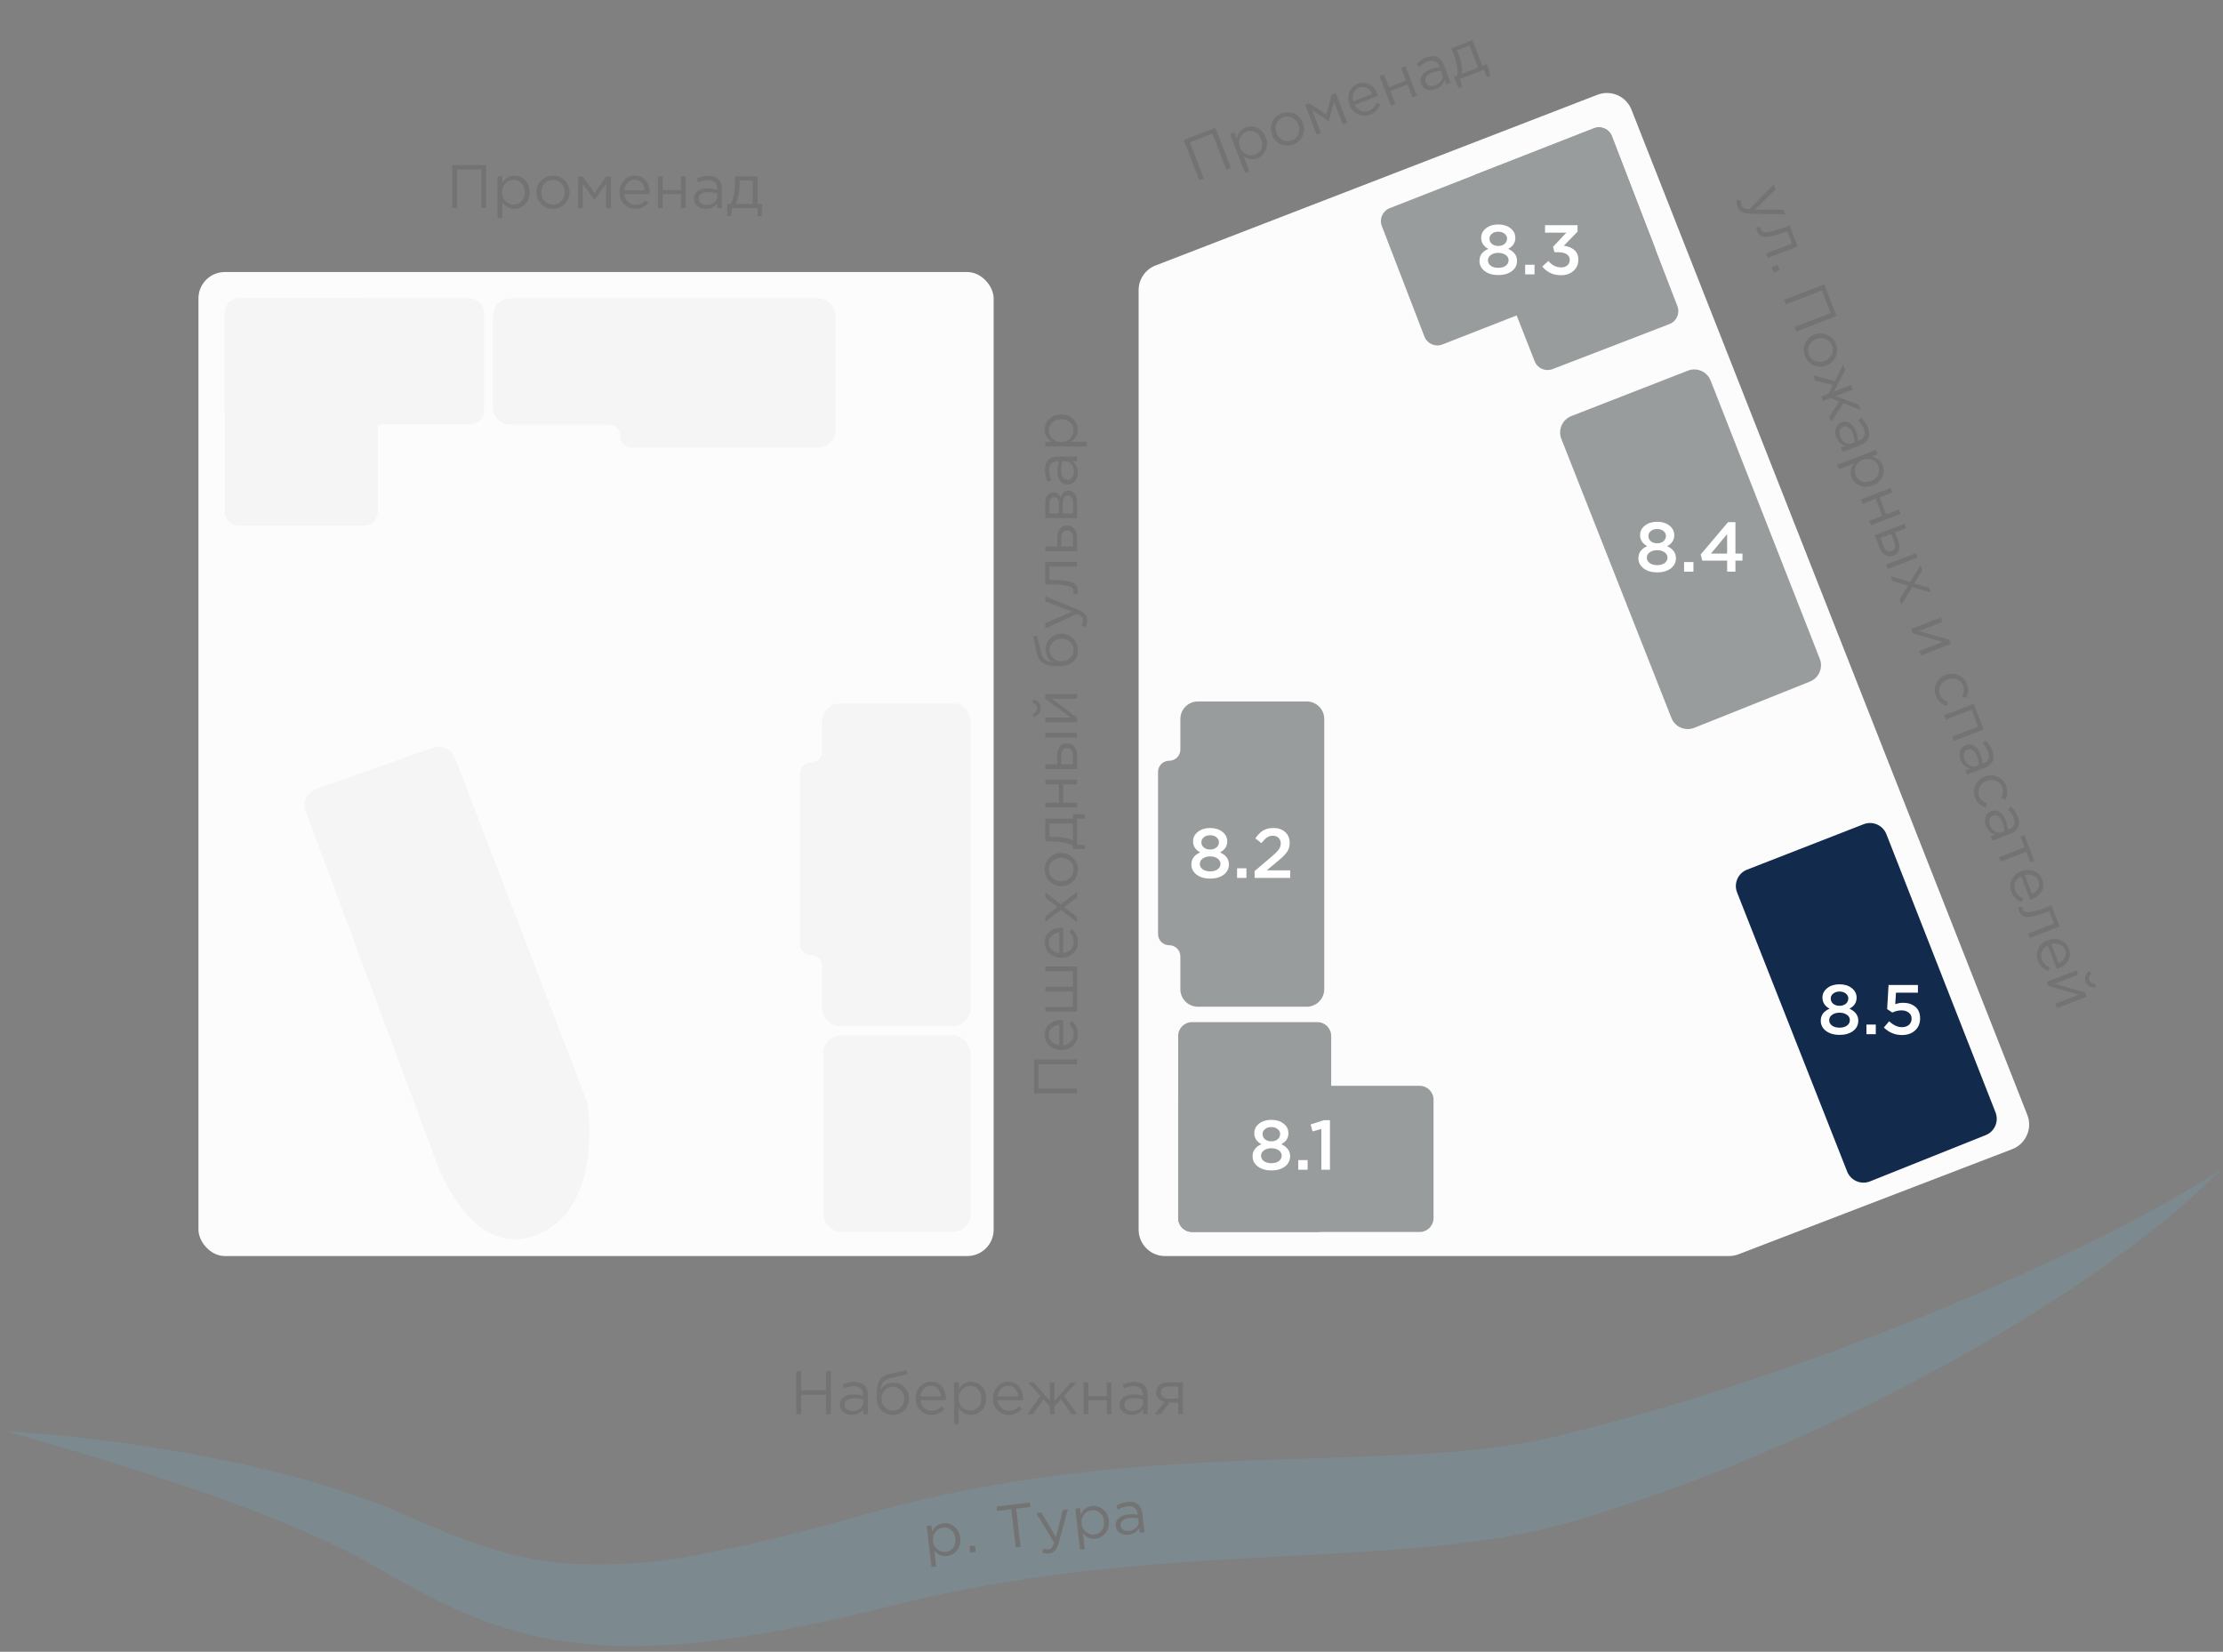 <svg width="253" height="188" viewBox="0 0 253 188" fill="none" xmlns="http://www.w3.org/2000/svg">
<rect x="0" y="0" width="253" height="188" fill="#808080" stroke="none"/>
<g clip-path="url(#clip0_9269_1012)">
<path opacity="0.13" fill-rule="evenodd" clip-rule="evenodd" d="M0.587 162.892C11.252 165.893 21.835 169.094 31.897 173.153C34.4 174.186 36.874 175.253 39.24 176.446C40.433 177.03 41.582 177.667 42.708 178.304C43.877 178.976 45.128 179.71 46.372 180.387C47.61 181.082 48.9 181.74 50.206 182.384C51.512 183.028 52.871 183.606 54.261 184.154C57.08 185.27 60.006 186.098 62.992 186.627C65.974 187.129 68.994 187.376 72.018 187.367C74.956 187.339 77.89 187.147 80.807 186.794C83.688 186.463 86.526 186.009 89.317 185.471C92.108 184.934 94.879 184.346 97.624 183.709C98.999 183.404 100.352 183.044 101.719 182.709C103.014 182.403 104.29 182.065 105.594 181.791C108.178 181.198 110.795 180.723 113.42 180.263C118.668 179.341 123.986 178.718 129.355 178.244C140.094 177.242 151.021 177.101 162.335 176.078C165.162 175.808 168.023 175.469 170.905 174.993C172.349 174.755 173.794 174.473 175.242 174.139C175.972 173.961 176.691 173.807 177.42 173.599C178.149 173.405 178.877 173.208 179.542 173C184.985 171.413 190.306 169.517 195.542 167.469C205.971 163.346 216.085 158.463 225.8 152.859C230.633 150.042 235.372 147.067 239.917 143.816C244.499 140.627 248.803 137.055 252.782 133.138C248.114 136.076 243.289 138.757 238.328 141.167C233.407 143.595 228.409 145.854 223.368 147.979C213.277 152.225 203.014 156.003 192.641 159.202C187.461 160.815 182.237 162.246 177.016 163.495C176.345 163.663 175.732 163.79 175.119 163.919C174.512 164.057 173.875 164.156 173.255 164.27C171.998 164.484 170.719 164.659 169.43 164.829C166.855 165.148 164.212 165.357 161.535 165.505C156.185 165.78 150.704 165.949 145.163 166.113C139.617 166.296 134.009 166.584 128.381 167.054C122.748 167.545 117.095 168.289 111.474 169.309C108.663 169.838 105.866 170.438 103.085 171.139C101.69 171.468 100.303 171.869 98.921 172.234L95 173.316C89.783 174.774 84.556 176.012 79.389 176.966C74.394 177.955 69.29 178.277 64.21 177.924C62.972 177.811 61.753 177.628 60.53 177.411C59.309 177.181 58.09 176.884 56.865 176.546C54.365 175.802 51.907 174.923 49.501 173.913C48.257 173.396 47.056 172.868 45.765 172.296C44.427 171.696 43.081 171.155 41.727 170.672C39.032 169.684 36.322 168.83 33.598 168.11C28.183 166.68 22.694 165.543 17.157 164.703C11.655 163.848 6.127 163.22 0.587 162.892Z" fill="#68C9FB"/>
<path d="M106.016 178.352L105.47 173.677L106.002 173.614L106.086 174.333C106.383 173.761 106.808 173.443 107.36 173.379C107.816 173.325 108.234 173.449 108.614 173.75C108.994 174.046 109.217 174.478 109.284 175.044C109.349 175.601 109.231 176.07 108.93 176.45C108.629 176.831 108.251 177.048 107.795 177.101C107.233 177.166 106.748 176.966 106.339 176.501L106.548 178.289L106.016 178.352ZM107.643 176.636C108.002 176.594 108.286 176.434 108.497 176.158C108.707 175.877 108.787 175.524 108.737 175.101C108.689 174.691 108.529 174.374 108.255 174.149C107.981 173.92 107.669 173.826 107.319 173.866C106.974 173.907 106.688 174.073 106.46 174.366C106.233 174.658 106.143 175.005 106.19 175.405C106.237 175.806 106.404 176.122 106.693 176.355C106.981 176.582 107.297 176.676 107.643 176.636Z" fill="#737373"/>
<path d="M110.411 176.718L110.326 175.993L110.961 175.919L111.046 176.644L110.411 176.718Z" fill="#737373"/>
<path d="M115.603 176.112L115.096 171.775L113.474 171.964L113.415 171.467L117.213 171.024L117.272 171.521L115.649 171.71L116.155 176.047L115.603 176.112Z" fill="#737373"/>
<path d="M119.397 176.809C119.14 176.839 118.879 176.809 118.617 176.718L118.747 176.276C118.928 176.344 119.119 176.366 119.322 176.342C119.483 176.323 119.613 176.257 119.712 176.142C119.811 176.033 119.899 175.848 119.976 175.587L117.937 172.22L118.524 172.151L120.17 174.976L120.969 171.866L121.535 171.8L120.467 175.662C120.358 176.044 120.22 176.321 120.054 176.494C119.888 176.673 119.669 176.777 119.397 176.809Z" fill="#737373"/>
<path d="M122.923 176.376L122.376 171.701L122.908 171.639L122.992 172.357C123.289 171.786 123.714 171.468 124.266 171.403C124.722 171.35 125.14 171.474 125.521 171.775C125.901 172.071 126.124 172.502 126.19 173.069C126.255 173.626 126.137 174.094 125.836 174.475C125.535 174.855 125.157 175.072 124.701 175.125C124.14 175.191 123.654 174.991 123.245 174.526L123.454 176.314L122.923 176.376ZM124.549 174.66C124.908 174.618 125.193 174.459 125.403 174.183C125.613 173.901 125.693 173.549 125.644 173.125C125.596 172.716 125.435 172.399 125.161 172.174C124.887 171.945 124.575 171.85 124.225 171.891C123.88 171.932 123.594 172.098 123.367 172.391C123.14 172.683 123.049 173.03 123.096 173.43C123.143 173.831 123.311 174.147 123.599 174.379C123.887 174.607 124.204 174.701 124.549 174.66Z" fill="#737373"/>
<path d="M128.451 174.687C128.088 174.73 127.763 174.667 127.478 174.5C127.192 174.333 127.029 174.072 126.987 173.717C126.944 173.345 127.048 173.041 127.301 172.806C127.553 172.571 127.912 172.426 128.377 172.372C128.745 172.329 129.115 172.337 129.486 172.397L129.473 172.286C129.436 171.973 129.316 171.744 129.113 171.6C128.909 171.456 128.639 171.403 128.303 171.443C127.953 171.484 127.602 171.611 127.249 171.825L127.039 171.408C127.458 171.154 127.879 171.002 128.302 170.953C128.809 170.894 129.208 170.98 129.501 171.212C129.779 171.431 129.944 171.767 129.997 172.218L130.252 174.4L129.727 174.461L129.665 173.93C129.395 174.372 128.99 174.624 128.451 174.687ZM128.505 174.247C128.836 174.208 129.107 174.086 129.316 173.879C129.525 173.673 129.613 173.429 129.581 173.148L129.542 172.817C129.18 172.757 128.827 172.747 128.481 172.787C128.155 172.825 127.907 172.922 127.738 173.077C127.569 173.227 127.498 173.415 127.524 173.641C127.549 173.857 127.655 174.02 127.84 174.129C128.03 174.237 128.252 174.277 128.505 174.247Z" fill="#737373"/>
<path d="M131.43 160.962L132.536 159.562C132.251 159.496 132.018 159.368 131.836 159.177C131.658 158.985 131.57 158.75 131.57 158.47C131.57 158.134 131.691 157.863 131.934 157.658C132.176 157.448 132.51 157.343 132.935 157.343H134.636V160.962H134.097V159.646H133.096C133.054 159.702 132.909 159.893 132.662 160.22C132.414 160.546 132.225 160.794 132.095 160.962H131.43ZM132.977 159.191H134.097V157.819H132.963C132.697 157.819 132.487 157.879 132.333 158.001C132.183 158.117 132.109 158.281 132.109 158.491C132.109 158.705 132.188 158.876 132.347 159.002C132.51 159.128 132.72 159.191 132.977 159.191Z" fill="#737373"/>
<path d="M128.776 161.039C128.407 161.039 128.09 160.938 127.824 160.738C127.558 160.537 127.425 160.257 127.425 159.898C127.425 159.52 127.565 159.228 127.845 159.023C128.125 158.817 128.501 158.715 128.972 158.715C129.345 158.715 129.714 158.766 130.078 158.869V158.757C130.078 158.439 129.985 158.197 129.798 158.029C129.611 157.861 129.348 157.777 129.007 157.777C128.652 157.777 128.286 157.863 127.908 158.036L127.747 157.595C128.195 157.389 128.634 157.287 129.063 157.287C129.576 157.287 129.966 157.42 130.232 157.686C130.484 157.938 130.61 158.292 130.61 158.75V160.962H130.078V160.423C129.756 160.833 129.322 161.039 128.776 161.039ZM128.881 160.605C129.217 160.605 129.502 160.514 129.735 160.332C129.968 160.15 130.085 159.916 130.085 159.632V159.296C129.73 159.193 129.378 159.142 129.028 159.142C128.697 159.142 128.438 159.209 128.251 159.345C128.064 159.475 127.971 159.655 127.971 159.884C127.971 160.103 128.057 160.278 128.23 160.409C128.407 160.539 128.624 160.605 128.881 160.605Z" fill="#737373"/>
<path d="M123.33 160.962V157.343H123.869V158.904H125.955V157.343H126.494V160.962H125.955V159.38H123.869V160.962H123.33Z" fill="#737373"/>
<path d="M116.914 160.962L118.398 158.89L116.991 157.343H117.642L119.483 159.443V157.343H120.022V159.443L121.863 157.343H122.514L121.107 158.89L122.591 160.962H121.961L120.757 159.275L120.022 160.08V160.962H119.483V160.08L118.748 159.275L117.544 160.962H116.914Z" fill="#737373"/>
<path d="M114.815 161.046C114.307 161.046 113.877 160.871 113.527 160.521C113.182 160.166 113.009 159.711 113.009 159.156C113.009 158.628 113.175 158.183 113.506 157.819C113.838 157.45 114.251 157.266 114.745 157.266C115.263 157.266 115.674 157.448 115.977 157.812C116.281 158.176 116.432 158.633 116.432 159.184C116.432 159.254 116.43 159.317 116.425 159.373H113.555C113.593 159.741 113.73 160.035 113.968 160.255C114.211 160.469 114.498 160.577 114.829 160.577C115.263 160.577 115.644 160.406 115.97 160.066L116.306 160.367C115.9 160.819 115.403 161.046 114.815 161.046ZM113.555 158.939H115.886C115.854 158.589 115.737 158.299 115.536 158.071C115.34 157.837 115.072 157.721 114.731 157.721C114.423 157.721 114.16 157.835 113.94 158.064C113.721 158.292 113.593 158.584 113.555 158.939Z" fill="#737373"/>
<path d="M108.585 162.082V157.343H109.124V158.071C109.488 157.534 109.95 157.266 110.51 157.266C110.972 157.266 111.375 157.438 111.721 157.784C112.066 158.124 112.239 158.582 112.239 159.156C112.239 159.72 112.066 160.175 111.721 160.521C111.375 160.866 110.972 161.039 110.51 161.039C109.94 161.039 109.478 160.782 109.124 160.269V162.082H108.585ZM110.412 160.556C110.776 160.556 111.079 160.43 111.322 160.178C111.564 159.921 111.686 159.578 111.686 159.149C111.686 158.733 111.562 158.397 111.315 158.141C111.067 157.879 110.766 157.749 110.412 157.749C110.062 157.749 109.756 157.882 109.495 158.148C109.233 158.414 109.103 158.75 109.103 159.156C109.103 159.562 109.233 159.898 109.495 160.164C109.756 160.425 110.062 160.556 110.412 160.556Z" fill="#737373"/>
<path d="M106.024 161.046C105.516 161.046 105.086 160.871 104.736 160.521C104.391 160.166 104.218 159.711 104.218 159.156C104.218 158.628 104.384 158.183 104.715 157.819C105.047 157.45 105.46 157.266 105.954 157.266C106.472 157.266 106.883 157.448 107.186 157.812C107.49 158.176 107.641 158.633 107.641 159.184C107.641 159.254 107.639 159.317 107.634 159.373H104.764C104.802 159.741 104.939 160.035 105.177 160.255C105.42 160.469 105.707 160.577 106.038 160.577C106.472 160.577 106.853 160.406 107.179 160.066L107.515 160.367C107.109 160.819 106.612 161.046 106.024 161.046ZM104.764 158.939H107.095C107.063 158.589 106.946 158.299 106.745 158.071C106.549 157.837 106.281 157.721 105.94 157.721C105.632 157.721 105.369 157.835 105.149 158.064C104.93 158.292 104.802 158.584 104.764 158.939Z" fill="#737373"/>
<path d="M101.611 161.046C101.056 161.046 100.61 160.864 100.274 160.5C99.943 160.131 99.777 159.634 99.777 159.009C99.777 158.78 99.782 158.586 99.791 158.428C99.8 158.264 99.819 158.085 99.847 157.889C99.875 157.693 99.919 157.525 99.98 157.385C100.041 157.245 100.118 157.107 100.211 156.972C100.309 156.836 100.435 156.722 100.589 156.629C100.743 156.535 100.923 156.465 101.128 156.419L103.144 155.943L103.249 156.398L101.289 156.881C100.925 156.974 100.664 157.123 100.505 157.329C100.351 157.529 100.26 157.809 100.232 158.169C100.54 157.646 101.039 157.385 101.73 157.385C102.206 157.385 102.614 157.562 102.955 157.917C103.296 158.267 103.466 158.689 103.466 159.184C103.466 159.697 103.289 160.136 102.934 160.5C102.579 160.864 102.138 161.046 101.611 161.046ZM101.625 160.563C101.994 160.563 102.299 160.432 102.542 160.171C102.785 159.905 102.906 159.58 102.906 159.198C102.906 158.82 102.78 158.498 102.528 158.232C102.281 157.966 101.975 157.833 101.611 157.833C101.242 157.833 100.937 157.966 100.694 158.232C100.451 158.493 100.33 158.815 100.33 159.198C100.33 159.576 100.454 159.898 100.701 160.164C100.953 160.43 101.261 160.563 101.625 160.563Z" fill="#737373"/>
<path d="M96.934 161.039C96.566 161.039 96.248 160.938 95.982 160.738C95.716 160.537 95.583 160.257 95.583 159.898C95.583 159.52 95.723 159.228 96.003 159.023C96.283 158.817 96.659 158.715 97.13 158.715C97.504 158.715 97.872 158.766 98.236 158.869V158.757C98.236 158.439 98.143 158.197 97.956 158.029C97.77 157.861 97.506 157.777 97.165 157.777C96.811 157.777 96.444 157.863 96.066 158.036L95.905 157.595C96.353 157.389 96.792 157.287 97.221 157.287C97.735 157.287 98.124 157.42 98.39 157.686C98.642 157.938 98.768 158.292 98.768 158.75V160.962H98.236V160.423C97.914 160.833 97.48 161.039 96.934 161.039ZM97.039 160.605C97.375 160.605 97.66 160.514 97.893 160.332C98.127 160.15 98.243 159.916 98.243 159.632V159.296C97.889 159.193 97.536 159.142 97.186 159.142C96.855 159.142 96.596 159.209 96.409 159.345C96.223 159.475 96.129 159.655 96.129 159.884C96.129 160.103 96.216 160.278 96.388 160.409C96.566 160.539 96.783 160.605 97.039 160.605Z" fill="#737373"/>
<path d="M90.629 160.962V156.062H91.182V158.239H94.01V156.062H94.563V160.962H94.01V158.757H91.182V160.962H90.629Z" fill="#737373"/>
<path d="M123.707 50.825H118.968V50.285H119.696C119.159 49.922 118.891 49.459 118.891 48.9C118.891 48.438 119.063 48.034 119.409 47.688C119.749 47.343 120.207 47.17 120.781 47.17C121.345 47.17 121.8 47.343 122.146 47.688C122.491 48.034 122.664 48.438 122.664 48.9C122.664 49.469 122.407 49.931 121.894 50.285H123.707V50.825ZM122.181 48.998C122.181 48.633 122.055 48.33 121.803 48.087C121.546 47.845 121.203 47.723 120.774 47.723C120.358 47.723 120.022 47.847 119.766 48.094C119.504 48.342 119.374 48.643 119.374 48.998C119.374 49.347 119.507 49.653 119.773 49.914C120.039 50.176 120.375 50.306 120.781 50.306C121.187 50.306 121.523 50.176 121.789 49.914C122.05 49.653 122.181 49.347 122.181 48.998Z" fill="#737373"/>
<path d="M122.664 53.8C122.664 54.169 122.563 54.486 122.363 54.752C122.162 55.018 121.882 55.151 121.523 55.151C121.145 55.151 120.853 55.011 120.648 54.731C120.442 54.451 120.34 54.075 120.34 53.604C120.34 53.231 120.391 52.862 120.494 52.498H120.382C120.064 52.498 119.822 52.592 119.654 52.778C119.486 52.965 119.402 53.228 119.402 53.569C119.402 53.924 119.488 54.29 119.661 54.668L119.22 54.829C119.014 54.381 118.912 53.943 118.912 53.513C118.912 53 119.045 52.61 119.311 52.344C119.563 52.092 119.917 51.966 120.375 51.966H122.587V52.498H122.048C122.458 52.82 122.664 53.254 122.664 53.8ZM122.23 53.695C122.23 53.359 122.139 53.075 121.957 52.841C121.775 52.608 121.541 52.491 121.257 52.491H120.921C120.818 52.846 120.767 53.198 120.767 53.548C120.767 53.88 120.834 54.139 120.97 54.325C121.1 54.512 121.28 54.605 121.509 54.605C121.728 54.605 121.903 54.519 122.034 54.346C122.164 54.169 122.23 53.952 122.23 53.695Z" fill="#737373"/>
<path d="M122.587 58.98H118.968V57.23C118.968 56.87 119.049 56.583 119.213 56.369C119.376 56.154 119.595 56.047 119.871 56.047C120.258 56.047 120.536 56.247 120.704 56.649C120.848 56.117 121.147 55.851 121.6 55.851C121.903 55.851 122.143 55.97 122.321 56.208C122.498 56.446 122.587 56.765 122.587 57.167V58.98ZM122.125 58.441V57.237C122.125 56.98 122.071 56.777 121.964 56.628C121.856 56.478 121.707 56.404 121.516 56.404C121.338 56.404 121.201 56.483 121.103 56.642C121.005 56.796 120.956 57.017 120.956 57.307V58.441H122.125ZM120.522 58.441V57.328C120.522 57.104 120.473 56.926 120.375 56.796C120.272 56.66 120.127 56.593 119.941 56.593C119.787 56.593 119.663 56.656 119.57 56.782C119.476 56.908 119.43 57.085 119.43 57.314V58.441H120.522Z" fill="#737373"/>
<path d="M122.587 62.746H118.968V62.207H120.326V61.241C120.326 60.821 120.417 60.478 120.599 60.212C120.776 59.946 121.047 59.813 121.411 59.813C121.77 59.813 122.057 59.937 122.272 60.184C122.482 60.432 122.587 60.763 122.587 61.178V62.746ZM122.111 62.207V61.227C122.111 60.952 122.052 60.74 121.936 60.59C121.819 60.436 121.649 60.359 121.425 60.359C121.219 60.359 121.063 60.439 120.956 60.597C120.844 60.751 120.788 60.968 120.788 61.248V62.207H122.111Z" fill="#737373"/>
<path d="M122.643 67.201C122.643 67.341 122.624 67.485 122.587 67.635L122.125 67.572C122.157 67.464 122.174 67.378 122.174 67.313C122.174 67.21 122.162 67.126 122.139 67.061C122.111 66.995 122.043 66.925 121.936 66.851C121.824 66.771 121.667 66.711 121.467 66.669C121.266 66.627 120.981 66.592 120.613 66.564C120.244 66.531 119.796 66.515 119.269 66.515H118.968V63.953H122.587V64.492H119.444V66.004H119.528C120.078 66.004 120.547 66.025 120.935 66.067C121.322 66.109 121.625 66.162 121.845 66.228C122.064 66.288 122.234 66.375 122.356 66.487C122.477 66.599 122.554 66.708 122.587 66.816C122.624 66.918 122.643 67.047 122.643 67.201Z" fill="#737373"/>
<path d="M123.728 70.601C123.728 70.863 123.667 71.119 123.546 71.371L123.119 71.189C123.207 71.017 123.252 70.828 123.252 70.622C123.252 70.459 123.2 70.321 123.098 70.209C123 70.097 122.825 69.988 122.573 69.88L118.968 71.525V70.93L121.985 69.614L118.968 68.452V67.878L122.706 69.397C123.074 69.551 123.336 69.722 123.49 69.908C123.648 70.095 123.728 70.326 123.728 70.601Z" fill="#737373"/>
<path d="M122.671 73.993C122.671 74.548 122.489 74.994 122.125 75.33C121.756 75.661 121.259 75.827 120.634 75.827C120.405 75.827 120.211 75.822 120.053 75.813C119.889 75.803 119.71 75.785 119.514 75.757C119.318 75.729 119.15 75.684 119.01 75.624C118.87 75.563 118.732 75.486 118.597 75.393C118.461 75.295 118.347 75.169 118.254 75.015C118.16 74.861 118.09 74.681 118.044 74.476L117.568 72.46L118.023 72.355L118.506 74.315C118.599 74.679 118.748 74.94 118.954 75.099C119.154 75.253 119.434 75.344 119.794 75.372C119.271 75.064 119.01 74.564 119.01 73.874C119.01 73.398 119.187 72.989 119.542 72.649C119.892 72.308 120.314 72.138 120.809 72.138C121.322 72.138 121.761 72.315 122.125 72.67C122.489 73.024 122.671 73.465 122.671 73.993ZM122.188 73.979C122.188 73.61 122.057 73.304 121.796 73.062C121.53 72.819 121.205 72.698 120.823 72.698C120.445 72.698 120.123 72.824 119.857 73.076C119.591 73.323 119.458 73.629 119.458 73.993C119.458 74.361 119.591 74.667 119.857 74.91C120.118 75.152 120.44 75.274 120.823 75.274C121.201 75.274 121.523 75.15 121.789 74.903C122.055 74.651 122.188 74.343 122.188 73.979Z" fill="#737373"/>
<path d="M122.587 82.208H118.968V81.669H121.831L118.968 79.52V78.995H122.587V79.534H119.724L122.587 81.69V82.208ZM118.212 79.968C118.37 80.146 118.45 80.363 118.45 80.619C118.45 80.876 118.37 81.095 118.212 81.277C118.053 81.455 117.848 81.564 117.596 81.606L117.519 81.235C117.845 81.142 118.009 80.937 118.009 80.619C118.009 80.302 117.845 80.097 117.519 80.003L117.596 79.632C117.848 79.674 118.053 79.786 118.212 79.968Z" fill="#737373"/>
<path d="M122.587 87.533H118.968V86.994H120.326V86.028C120.326 85.608 120.417 85.265 120.599 84.999C120.776 84.733 121.047 84.6 121.411 84.6C121.77 84.6 122.057 84.724 122.272 84.971C122.482 85.219 122.587 85.55 122.587 85.965V87.533ZM122.111 86.994V86.014C122.111 85.739 122.052 85.527 121.936 85.377C121.819 85.223 121.649 85.146 121.425 85.146C121.219 85.146 121.063 85.226 120.956 85.384C120.844 85.538 120.788 85.755 120.788 86.035V86.994H122.111ZM122.587 83.949H118.968V83.41H122.587V83.949Z" fill="#737373"/>
<path d="M122.587 91.902H118.968V91.363H120.529V89.277H118.968V88.738H122.587V89.277H121.005V91.363H122.587V91.902Z" fill="#737373"/>
<path d="M123.49 96.638H122.111V96.246C121.518 95.924 120.68 95.763 119.598 95.763H118.968V93.187H122.111V92.641L123.49 92.725V93.173H122.587V96.099L123.49 96.197V96.638ZM122.111 95.672V93.726H119.444V95.245H119.948C120.858 95.245 121.579 95.387 122.111 95.672Z" fill="#737373"/>
<path d="M122.118 97.628C122.486 97.992 122.671 98.442 122.671 98.979C122.671 99.516 122.486 99.964 122.118 100.323C121.749 100.678 121.303 100.855 120.781 100.855C120.263 100.855 119.819 100.675 119.451 100.316C119.077 99.952 118.891 99.502 118.891 98.965C118.891 98.428 119.075 97.98 119.444 97.621C119.812 97.262 120.258 97.082 120.781 97.082C121.299 97.082 121.744 97.264 122.118 97.628ZM122.188 98.965C122.188 98.578 122.052 98.26 121.782 98.013C121.511 97.761 121.177 97.635 120.781 97.635C120.389 97.635 120.055 97.766 119.78 98.027C119.504 98.284 119.367 98.601 119.367 98.979C119.367 99.366 119.504 99.684 119.78 99.931C120.05 100.178 120.384 100.302 120.781 100.302C121.173 100.302 121.506 100.174 121.782 99.917C122.052 99.66 122.188 99.343 122.188 98.965Z" fill="#737373"/>
<path d="M122.587 104.98L120.746 103.559L118.968 104.924V104.308L120.368 103.237L118.968 102.166V101.564L120.732 102.936L122.587 101.508V102.131L121.11 103.251L122.587 104.378V104.98Z" fill="#737373"/>
<path d="M122.671 107.211C122.671 107.72 122.496 108.149 122.146 108.499C121.791 108.845 121.336 109.017 120.781 109.017C120.253 109.017 119.808 108.852 119.444 108.52C119.075 108.189 118.891 107.776 118.891 107.281C118.891 106.763 119.073 106.353 119.437 106.049C119.801 105.746 120.258 105.594 120.809 105.594C120.879 105.594 120.942 105.597 120.998 105.601V108.471C121.366 108.434 121.66 108.296 121.88 108.058C122.094 107.816 122.202 107.529 122.202 107.197C122.202 106.763 122.031 106.383 121.691 106.056L121.992 105.72C122.444 106.126 122.671 106.623 122.671 107.211ZM120.564 108.471V106.14C120.214 106.173 119.924 106.29 119.696 106.49C119.462 106.686 119.346 106.955 119.346 107.295C119.346 107.603 119.46 107.867 119.689 108.086C119.917 108.306 120.209 108.434 120.564 108.471Z" fill="#737373"/>
<path d="M122.587 115.151H118.968V114.612H122.111V112.848H118.968V112.309H122.111V110.545H118.968V109.999H122.587V115.151Z" fill="#737373"/>
<path d="M122.671 117.711C122.671 118.22 122.496 118.649 122.146 118.999C121.791 119.345 121.336 119.517 120.781 119.517C120.253 119.517 119.808 119.352 119.444 119.02C119.075 118.689 118.891 118.276 118.891 117.781C118.891 117.263 119.073 116.853 119.437 116.549C119.801 116.246 120.258 116.094 120.809 116.094C120.879 116.094 120.942 116.097 120.998 116.101V118.971C121.366 118.934 121.66 118.796 121.88 118.558C122.094 118.316 122.202 118.029 122.202 117.697C122.202 117.263 122.031 116.883 121.691 116.556L121.992 116.22C122.444 116.626 122.671 117.123 122.671 117.711ZM120.564 118.971V116.64C120.214 116.673 119.924 116.79 119.696 116.99C119.462 117.186 119.346 117.455 119.346 117.795C119.346 118.103 119.46 118.367 119.689 118.586C119.917 118.806 120.209 118.934 120.564 118.971Z" fill="#737373"/>
<path d="M122.587 124.452H117.687V120.588H122.587V121.141H118.191V123.899H122.587V124.452Z" fill="#737373"/>
<path d="M232.947 111.743L236.324 110.443L236.518 110.946L233.846 111.975L237.29 112.951L237.479 113.441L234.102 114.742L233.908 114.239L236.58 113.21L233.133 112.227L232.947 111.743ZM237.835 112.261C237.623 112.153 237.471 111.979 237.379 111.739C237.286 111.5 237.282 111.266 237.364 111.04C237.449 110.817 237.601 110.641 237.821 110.511L238.026 110.83C237.755 111.034 237.676 111.285 237.79 111.581C237.904 111.877 238.131 112.01 238.469 111.979L238.53 112.353C238.28 112.405 238.048 112.374 237.835 112.261Z" fill="#737373"/>
<path d="M231.948 109.384C231.766 108.909 231.775 108.446 231.975 107.993C232.182 107.544 232.545 107.219 233.063 107.019C233.555 106.83 234.03 106.824 234.489 107.003C234.952 107.179 235.273 107.498 235.451 107.96C235.637 108.443 235.615 108.892 235.384 109.306C235.153 109.72 234.781 110.026 234.267 110.224C234.202 110.249 234.142 110.269 234.088 110.285L233.057 107.607C232.726 107.774 232.501 108.008 232.382 108.309C232.269 108.613 232.272 108.919 232.391 109.228C232.547 109.633 232.843 109.927 233.278 110.11L233.118 110.531C232.55 110.315 232.16 109.933 231.948 109.384ZM233.462 107.451L234.299 109.626C234.614 109.47 234.842 109.257 234.984 108.988C235.131 108.721 235.143 108.428 235.021 108.111C234.91 107.823 234.709 107.618 234.417 107.496C234.124 107.373 233.806 107.358 233.462 107.451Z" fill="#737373"/>
<path d="M229.805 103.741C229.755 103.61 229.72 103.469 229.701 103.316L230.155 103.209C230.163 103.32 230.179 103.407 230.202 103.468C230.239 103.564 230.28 103.638 230.326 103.69C230.375 103.741 230.464 103.782 230.59 103.813C230.724 103.847 230.891 103.848 231.094 103.815C231.296 103.782 231.574 103.712 231.928 103.606C232.284 103.504 232.708 103.358 233.2 103.168L233.481 103.06L234.402 105.451L231.025 106.752L230.831 106.249L233.764 105.119L233.22 103.708L233.142 103.738C232.628 103.936 232.183 104.085 231.806 104.185C231.43 104.285 231.127 104.344 230.899 104.362C230.673 104.384 230.483 104.365 230.329 104.304C230.176 104.243 230.065 104.169 229.996 104.08C229.924 103.998 229.86 103.885 229.805 103.741Z" fill="#737373"/>
<path d="M228.921 101.525C228.739 101.05 228.748 100.587 228.948 100.134C229.155 99.684 229.518 99.36 230.036 99.16C230.528 98.971 231.004 98.965 231.462 99.144C231.925 99.32 232.246 99.639 232.424 100.101C232.61 100.584 232.588 101.033 232.357 101.447C232.126 101.861 231.754 102.167 231.24 102.365C231.175 102.39 231.115 102.41 231.061 102.426L230.03 99.748C229.699 99.915 229.474 100.149 229.355 100.45C229.242 100.754 229.245 101.06 229.364 101.369C229.52 101.774 229.816 102.068 230.251 102.25L230.091 102.672C229.523 102.456 229.133 102.074 228.921 101.525ZM230.435 99.592L231.273 101.767C231.587 101.611 231.815 101.398 231.957 101.128C232.104 100.862 232.116 100.569 231.994 100.251C231.883 99.964 231.682 99.759 231.39 99.637C231.097 99.514 230.779 99.499 230.435 99.592Z" fill="#737373"/>
<path d="M227.488 97.569L230.421 96.439L229.955 95.231L230.399 95.06L231.527 97.986L231.082 98.157L230.617 96.949L227.684 98.078L227.488 97.569Z" fill="#737373"/>
<path d="M226.032 94.003C225.899 93.659 225.879 93.327 225.971 93.007C226.062 92.686 226.276 92.461 226.611 92.332C226.964 92.196 227.286 92.222 227.579 92.41C227.871 92.597 228.102 92.911 228.271 93.351C228.405 93.699 228.49 94.062 228.525 94.438L228.629 94.398C228.925 94.284 229.118 94.109 229.208 93.875C229.298 93.64 229.281 93.364 229.159 93.046C229.031 92.715 228.819 92.404 228.522 92.114L228.876 91.805C229.229 92.149 229.482 92.522 229.636 92.922C229.821 93.401 229.837 93.813 229.684 94.157C229.54 94.482 229.254 94.728 228.827 94.892L226.763 95.687L226.572 95.19L227.075 94.997C226.576 94.844 226.228 94.513 226.032 94.003ZM226.475 93.945C226.595 94.259 226.783 94.492 227.036 94.644C227.29 94.796 227.55 94.821 227.815 94.719L228.129 94.598C228.097 94.23 228.018 93.883 227.893 93.556C227.774 93.247 227.617 93.03 227.424 92.904C227.235 92.777 227.034 92.755 226.82 92.837C226.616 92.916 226.483 93.059 226.424 93.267C226.365 93.48 226.382 93.706 226.475 93.945Z" fill="#737373"/>
<path d="M224.787 90.79C224.599 90.302 224.612 89.824 224.827 89.356C225.048 88.891 225.4 88.566 225.884 88.379C226.367 88.193 226.845 88.2 227.316 88.398C227.794 88.599 228.126 88.944 228.314 89.431C228.515 89.954 228.489 90.482 228.234 91.015L227.771 90.826C227.981 90.385 228.013 89.975 227.867 89.596C227.737 89.256 227.498 89.018 227.15 88.882C226.809 88.749 226.453 88.753 226.083 88.896C225.717 89.036 225.451 89.274 225.284 89.608C225.124 89.945 225.112 90.29 225.248 90.642C225.387 91.004 225.687 91.278 226.15 91.465L225.971 91.917C225.384 91.692 224.99 91.317 224.787 90.79Z" fill="#737373"/>
<path d="M223.138 86.488C223.005 86.144 222.985 85.812 223.076 85.492C223.168 85.171 223.381 84.947 223.717 84.818C224.07 84.682 224.392 84.708 224.684 84.895C224.977 85.083 225.207 85.396 225.377 85.836C225.511 86.184 225.596 86.547 225.631 86.924L225.735 86.883C226.031 86.769 226.224 86.595 226.314 86.36C226.403 86.126 226.387 85.85 226.265 85.532C226.137 85.201 225.925 84.89 225.628 84.599L225.982 84.29C226.334 84.635 226.588 85.007 226.742 85.408C226.927 85.887 226.942 86.298 226.79 86.642C226.645 86.968 226.36 87.213 225.933 87.377L223.869 88.172L223.677 87.676L224.18 87.482C223.681 87.329 223.334 86.998 223.138 86.488ZM223.58 86.43C223.701 86.744 223.888 86.977 224.142 87.129C224.396 87.282 224.655 87.307 224.921 87.204L225.235 87.084C225.203 86.716 225.124 86.368 224.998 86.042C224.879 85.733 224.723 85.515 224.53 85.39C224.341 85.262 224.139 85.24 223.926 85.322C223.721 85.401 223.589 85.544 223.529 85.752C223.471 85.965 223.488 86.191 223.58 86.43Z" fill="#737373"/>
<path d="M221.262 81.404L224.639 80.103L225.766 83.03L222.389 84.331L222.195 83.828L225.128 82.698L224.389 80.777L221.456 81.907L221.262 81.404Z" fill="#737373"/>
<path d="M220.332 79.225C220.145 78.737 220.158 78.259 220.373 77.791C220.594 77.326 220.946 77 221.429 76.814C221.913 76.628 222.39 76.634 222.862 76.832C223.339 77.034 223.672 77.378 223.86 77.866C224.061 78.388 224.034 78.916 223.78 79.45L223.317 79.26C223.527 78.819 223.559 78.409 223.413 78.03C223.282 77.691 223.043 77.453 222.696 77.317C222.354 77.183 221.998 77.188 221.628 77.33C221.262 77.471 220.996 77.709 220.83 78.043C220.67 78.379 220.657 78.724 220.793 79.077C220.932 79.438 221.233 79.713 221.695 79.9L221.516 80.351C220.93 80.127 220.535 79.751 220.332 79.225Z" fill="#737373"/>
<path d="M217.483 71.593L220.86 70.292L221.054 70.795L218.382 71.824L221.826 72.801L222.015 73.29L218.638 74.591L218.444 74.088L221.116 73.059L217.669 72.076L217.483 71.593Z" fill="#737373"/>
<path d="M215.166 65.577L217.395 66.241L218.563 64.328L218.785 64.903L217.863 66.406L219.554 66.902L219.771 67.464L217.632 66.817L216.414 68.817L216.19 68.235L217.166 66.659L215.382 66.138L215.166 65.577Z" fill="#737373"/>
<path d="M213.37 60.914L216.747 59.614L216.941 60.117L215.674 60.605L216.021 61.506C216.172 61.898 216.21 62.251 216.136 62.564C216.066 62.876 215.861 63.098 215.522 63.229C215.186 63.358 214.874 63.346 214.585 63.192C214.3 63.036 214.083 62.765 213.934 62.377L213.37 60.914ZM214.008 61.246L214.36 62.161C214.459 62.418 214.59 62.595 214.753 62.692C214.917 62.794 215.103 62.805 215.312 62.724C215.504 62.65 215.621 62.52 215.665 62.333C215.714 62.15 215.688 61.927 215.587 61.666L215.243 60.771L214.008 61.246ZM214.658 64.259L218.035 62.958L218.229 63.461L214.852 64.762L214.658 64.259Z" fill="#737373"/>
<path d="M211.8 56.838L215.177 55.537L215.371 56.04L213.914 56.601L214.664 58.548L216.121 57.987L216.315 58.49L212.937 59.791L212.744 59.288L214.22 58.719L213.47 56.772L211.994 57.341L211.8 56.838Z" fill="#737373"/>
<path d="M209.084 52.903L213.507 51.199L213.7 51.702L213.021 51.964C213.653 52.111 214.069 52.446 214.27 52.968C214.436 53.399 214.42 53.838 214.222 54.284C214.028 54.729 213.664 55.055 213.128 55.261C212.601 55.464 212.115 55.466 211.668 55.268C211.222 55.07 210.916 54.755 210.749 54.324C210.545 53.793 210.618 53.27 210.97 52.754L209.278 53.406L209.084 52.903ZM211.165 54.059C211.296 54.399 211.522 54.637 211.845 54.773C212.172 54.907 212.535 54.897 212.936 54.742C213.323 54.593 213.593 54.357 213.743 54.034C213.898 53.709 213.912 53.381 213.784 53.05C213.659 52.724 213.425 52.486 213.083 52.338C212.74 52.19 212.38 52.188 212.001 52.334C211.622 52.48 211.356 52.723 211.201 53.062C211.051 53.4 211.039 53.733 211.165 54.059Z" fill="#737373"/>
<path d="M208.988 49.751C208.856 49.407 208.835 49.075 208.927 48.754C209.018 48.434 209.232 48.209 209.567 48.08C209.92 47.944 210.243 47.97 210.535 48.158C210.827 48.345 211.058 48.659 211.227 49.099C211.361 49.447 211.446 49.809 211.481 50.186L211.586 50.146C211.882 50.032 212.075 49.857 212.164 49.623C212.254 49.388 212.238 49.112 212.115 48.794C211.988 48.463 211.775 48.152 211.478 47.862L211.832 47.553C212.185 47.897 212.438 48.27 212.593 48.67C212.777 49.149 212.793 49.561 212.64 49.904C212.496 50.23 212.21 50.475 211.783 50.64L209.719 51.435L209.528 50.938L210.031 50.745C209.532 50.592 209.184 50.261 208.988 49.751ZM209.431 49.693C209.552 50.007 209.739 50.239 209.993 50.392C210.246 50.544 210.506 50.569 210.772 50.467L211.085 50.346C211.053 49.978 210.975 49.631 210.849 49.304C210.73 48.995 210.574 48.778 210.38 48.652C210.191 48.525 209.99 48.502 209.777 48.585C209.572 48.663 209.44 48.807 209.38 49.015C209.322 49.227 209.339 49.453 209.431 49.693Z" fill="#737373"/>
<path d="M206.366 42.73L208.833 43.37L209.771 41.501L210.005 42.109L208.707 44.581L210.667 43.827L210.861 44.33L208.901 45.084L211.522 46.047L211.756 46.655L209.807 45.898L208.407 48.028L208.18 47.44L209.322 45.71L208.307 45.313L207.484 45.63L207.29 45.127L208.113 44.81L208.6 43.835L206.593 43.318L206.366 42.73Z" fill="#737373"/>
<path d="M206.423 41.572C205.948 41.365 205.614 41.011 205.421 40.51C205.229 40.009 205.239 39.525 205.454 39.057C205.671 38.593 206.023 38.268 206.511 38.08C206.994 37.894 207.472 37.902 207.946 38.105C208.425 38.31 208.761 38.664 208.954 39.164C209.147 39.665 209.136 40.15 208.921 40.617C208.706 41.085 208.355 41.413 207.867 41.601C207.384 41.787 206.902 41.777 206.423 41.572ZM205.877 40.349C206.016 40.711 206.257 40.958 206.598 41.092C206.941 41.23 207.298 41.227 207.668 41.085C208.034 40.944 208.298 40.702 208.461 40.359C208.626 40.021 208.64 39.675 208.505 39.322C208.365 38.961 208.123 38.714 207.777 38.582C207.436 38.449 207.08 38.453 206.71 38.596C206.344 38.737 206.079 38.977 205.914 39.315C205.754 39.652 205.741 39.997 205.877 40.349Z" fill="#737373"/>
<path d="M203.052 34.124L207.624 32.363L209.013 35.968L204.441 37.73L204.242 37.214L208.344 35.634L207.353 33.06L203.251 34.64L203.052 34.124Z" fill="#737373"/>
<path d="M201.625 30.421L202.311 30.156L202.543 30.757L201.857 31.021L201.625 30.421Z" fill="#737373"/>
<path d="M199.995 26.343C199.945 26.212 199.91 26.07 199.891 25.918L200.345 25.81C200.353 25.922 200.369 26.009 200.392 26.07C200.429 26.166 200.47 26.24 200.516 26.292C200.565 26.343 200.653 26.384 200.78 26.415C200.914 26.449 201.081 26.45 201.284 26.417C201.486 26.384 201.764 26.314 202.118 26.208C202.474 26.106 202.898 25.96 203.39 25.77L203.671 25.662L204.592 28.053L201.215 29.354L201.021 28.851L203.954 27.721L203.41 26.31L203.332 26.34C202.818 26.538 202.373 26.687 201.996 26.787C201.62 26.887 201.317 26.946 201.089 26.964C200.863 26.986 200.673 26.967 200.519 26.906C200.366 26.845 200.255 26.77 200.186 26.682C200.114 26.6 200.05 26.486 199.995 26.343Z" fill="#737373"/>
<path d="M197.76 23.559C197.666 23.315 197.631 23.054 197.653 22.775L198.117 22.792C198.096 22.985 198.123 23.177 198.197 23.369C198.255 23.521 198.353 23.631 198.489 23.699C198.621 23.768 198.823 23.807 199.097 23.817L201.87 20.986L202.084 21.541L199.741 23.854L202.974 23.854L203.181 24.39L199.147 24.316C198.747 24.304 198.442 24.239 198.231 24.12C198.016 24.003 197.859 23.816 197.76 23.559Z" fill="#737373"/>
<path d="M82.767 24.591V23.212H83.159C83.481 22.619 83.642 21.781 83.642 20.699V20.069H86.218V23.212H86.764L86.68 24.591H86.232V23.688H83.306L83.208 24.591H82.767ZM83.733 23.212H85.679V20.545H84.16V21.049C84.16 21.959 84.017 22.68 83.733 23.212Z" fill="#737373"/>
<path d="M80.323 23.765C79.954 23.765 79.637 23.664 79.371 23.464C79.105 23.263 78.972 22.983 78.972 22.624C78.972 22.246 79.112 21.954 79.392 21.749C79.672 21.543 80.048 21.441 80.519 21.441C80.892 21.441 81.261 21.492 81.625 21.595V21.483C81.625 21.165 81.532 20.923 81.345 20.755C81.158 20.587 80.895 20.503 80.554 20.503C80.199 20.503 79.833 20.589 79.455 20.762L79.294 20.321C79.742 20.115 80.181 20.013 80.61 20.013C81.123 20.013 81.513 20.146 81.779 20.412C82.031 20.664 82.157 21.018 82.157 21.476V23.688H81.625V23.149C81.303 23.559 80.869 23.765 80.323 23.765ZM80.428 23.331C80.764 23.331 81.049 23.24 81.282 23.058C81.515 22.876 81.632 22.642 81.632 22.358V22.022C81.277 21.919 80.925 21.868 80.575 21.868C80.244 21.868 79.985 21.935 79.798 22.071C79.611 22.201 79.518 22.381 79.518 22.61C79.518 22.829 79.604 23.004 79.777 23.135C79.954 23.265 80.171 23.331 80.428 23.331Z" fill="#737373"/>
<path d="M74.877 23.688V20.069H75.416V21.63H77.502V20.069H78.041V23.688H77.502V22.106H75.416V23.688H74.877Z" fill="#737373"/>
<path d="M72.316 23.772C71.808 23.772 71.378 23.597 71.028 23.247C70.683 22.892 70.51 22.437 70.51 21.882C70.51 21.354 70.676 20.909 71.007 20.545C71.338 20.176 71.751 19.992 72.246 19.992C72.764 19.992 73.175 20.174 73.478 20.538C73.781 20.902 73.933 21.359 73.933 21.91C73.933 21.98 73.931 22.043 73.926 22.099H71.056C71.094 22.467 71.231 22.761 71.469 22.981C71.712 23.195 71.999 23.303 72.33 23.303C72.764 23.303 73.144 23.132 73.471 22.792L73.807 23.093C73.401 23.545 72.904 23.772 72.316 23.772ZM71.056 21.665H73.387C73.355 21.315 73.238 21.025 73.037 20.797C72.841 20.563 72.573 20.447 72.232 20.447C71.924 20.447 71.66 20.561 71.441 20.79C71.222 21.018 71.094 21.31 71.056 21.665Z" fill="#737373"/>
<path d="M65.799 23.688V20.069H66.31L67.661 21.973L69.012 20.069H69.53V23.688H68.984V20.93L67.647 22.764L66.324 20.93V23.688H65.799Z" fill="#737373"/>
<path d="M64.276 23.219C63.912 23.587 63.462 23.772 62.925 23.772C62.389 23.772 61.941 23.587 61.581 23.219C61.227 22.85 61.049 22.404 61.049 21.882C61.049 21.364 61.229 20.92 61.588 20.552C61.952 20.178 62.403 19.992 62.939 19.992C63.476 19.992 63.924 20.176 64.283 20.545C64.643 20.913 64.822 21.359 64.822 21.882C64.822 22.4 64.64 22.845 64.276 23.219ZM62.939 23.289C63.327 23.289 63.644 23.153 63.891 22.883C64.143 22.612 64.269 22.278 64.269 21.882C64.269 21.49 64.139 21.156 63.877 20.881C63.621 20.605 63.303 20.468 62.925 20.468C62.538 20.468 62.221 20.605 61.973 20.881C61.726 21.151 61.602 21.485 61.602 21.882C61.602 22.274 61.731 22.607 61.987 22.883C62.244 23.153 62.561 23.289 62.939 23.289Z" fill="#737373"/>
<path d="M56.625 24.808V20.069H57.164V20.797C57.528 20.26 57.99 19.992 58.55 19.992C59.012 19.992 59.416 20.164 59.761 20.51C60.106 20.85 60.279 21.308 60.279 21.882C60.279 22.446 60.106 22.901 59.761 23.247C59.416 23.592 59.012 23.765 58.55 23.765C57.98 23.765 57.519 23.508 57.164 22.995V24.808H56.625ZM58.452 23.282C58.816 23.282 59.119 23.156 59.362 22.904C59.605 22.647 59.726 22.304 59.726 21.875C59.726 21.459 59.602 21.123 59.355 20.867C59.108 20.605 58.806 20.475 58.452 20.475C58.102 20.475 57.796 20.608 57.535 20.874C57.273 21.14 57.143 21.476 57.143 21.882C57.143 22.288 57.273 22.624 57.535 22.89C57.796 23.151 58.102 23.282 58.452 23.282Z" fill="#737373"/>
<path d="M51.466 23.688V18.788H55.33V23.688H54.777V19.292H52.019V23.688H51.466Z" fill="#737373"/>
<path d="M165.994 10.026L165.495 8.741L165.86 8.599C165.946 7.93 165.793 7.091 165.402 6.081L165.174 5.494L167.576 4.562L168.712 7.493L169.221 7.295L169.642 8.611L169.224 8.773L168.897 7.931L166.17 8.99L166.405 9.867L165.994 10.026ZM166.395 8.391L168.21 7.688L167.245 5.201L165.829 5.75L166.011 6.22C166.34 7.069 166.468 7.792 166.395 8.391Z" fill="#737373"/>
<path d="M163.417 10.14C163.073 10.273 162.741 10.295 162.42 10.204C162.1 10.113 161.874 9.9 161.744 9.565C161.608 9.213 161.633 8.89 161.819 8.597C162.006 8.305 162.319 8.073 162.759 7.903C163.107 7.767 163.469 7.682 163.846 7.646L163.805 7.542C163.69 7.246 163.516 7.053 163.281 6.964C163.046 6.875 162.77 6.892 162.452 7.015C162.122 7.144 161.811 7.357 161.521 7.654L161.212 7.301C161.555 6.948 161.927 6.694 162.327 6.538C162.806 6.353 163.217 6.336 163.561 6.487C163.887 6.631 164.133 6.916 164.299 7.343L165.099 9.405L164.603 9.597L164.408 9.095C164.256 9.594 163.926 9.943 163.417 10.14ZM163.357 9.697C163.671 9.576 163.903 9.388 164.055 9.134C164.207 8.88 164.231 8.62 164.128 8.355L164.007 8.042C163.639 8.074 163.292 8.154 162.965 8.28C162.657 8.4 162.44 8.557 162.314 8.751C162.188 8.94 162.166 9.141 162.248 9.354C162.328 9.559 162.471 9.691 162.68 9.75C162.892 9.808 163.118 9.79 163.357 9.697Z" fill="#737373"/>
<path d="M158.311 12.038L157.002 8.664L157.505 8.469L158.069 9.924L160.014 9.17L159.45 7.715L159.952 7.52L161.261 10.894L160.758 11.089L160.186 9.614L158.242 10.368L158.814 11.843L158.311 12.038Z" fill="#737373"/>
<path d="M155.954 13.042C155.48 13.226 155.017 13.218 154.564 13.019C154.113 12.813 153.788 12.451 153.587 11.933C153.396 11.442 153.39 10.966 153.567 10.507C153.742 10.044 154.061 9.722 154.522 9.543C155.005 9.356 155.454 9.377 155.868 9.607C156.282 9.837 156.589 10.208 156.788 10.722C156.814 10.787 156.834 10.846 156.85 10.9L154.175 11.938C154.343 12.268 154.577 12.493 154.879 12.611C155.182 12.724 155.489 12.72 155.798 12.6C156.202 12.443 156.495 12.147 156.677 11.711L157.099 11.87C156.884 12.439 156.502 12.83 155.954 13.042ZM154.018 11.534L156.191 10.691C156.034 10.376 155.82 10.149 155.551 10.008C155.283 9.861 154.991 9.85 154.673 9.973C154.386 10.084 154.182 10.286 154.06 10.579C153.938 10.871 153.924 11.19 154.018 11.534Z" fill="#737373"/>
<path d="M149.848 15.321L148.539 11.947L149.015 11.762L150.963 13.049L151.534 10.785L152.017 10.598L153.326 13.972L152.817 14.169L151.82 11.598L151.236 13.791L149.34 12.56L150.337 15.131L149.848 15.321Z" fill="#737373"/>
<path d="M148.259 15.434C148.053 15.91 147.699 16.244 147.199 16.439C146.699 16.633 146.214 16.623 145.746 16.409C145.282 16.194 144.955 15.842 144.766 15.355C144.579 14.872 144.586 14.394 144.788 13.92C144.992 13.44 145.345 13.104 145.845 12.909C146.345 12.715 146.83 12.725 147.298 12.939C147.766 13.153 148.095 13.503 148.284 13.991C148.471 14.473 148.463 14.955 148.259 15.434ZM147.037 15.983C147.399 15.843 147.645 15.602 147.778 15.26C147.915 14.917 147.912 14.56 147.769 14.191C147.627 13.825 147.384 13.561 147.041 13.399C146.702 13.235 146.357 13.222 146.004 13.358C145.643 13.498 145.397 13.742 145.266 14.088C145.133 14.429 145.139 14.785 145.282 15.155C145.424 15.521 145.664 15.785 146.003 15.949C146.34 16.109 146.685 16.12 147.037 15.983Z" fill="#737373"/>
<path d="M141.7 19.683L139.986 15.265L140.488 15.07L140.752 15.749C140.897 15.117 141.231 14.699 141.753 14.497C142.183 14.33 142.622 14.345 143.069 14.542C143.514 14.735 143.841 15.098 144.048 15.634C144.252 16.16 144.256 16.647 144.059 17.094C143.862 17.541 143.548 17.847 143.117 18.015C142.586 18.22 142.063 18.148 141.547 17.798L142.202 19.488L141.7 19.683ZM142.851 17.6C143.191 17.468 143.428 17.241 143.563 16.918C143.696 16.591 143.685 16.227 143.53 15.827C143.38 15.44 143.143 15.171 142.82 15.021C142.495 14.867 142.167 14.854 141.836 14.983C141.51 15.109 141.273 15.344 141.125 15.686C140.978 16.029 140.978 16.389 141.124 16.768C141.271 17.146 141.515 17.412 141.854 17.566C142.193 17.715 142.525 17.726 142.851 17.6Z" fill="#737373"/>
<path d="M136.485 20.505L134.713 15.936L138.315 14.539L140.087 19.107L139.572 19.307L137.982 15.209L135.411 16.206L137 20.305L136.485 20.505Z" fill="#737373"/>
<rect x="22.587" y="30.962" width="90.5" height="112" rx="3" fill="#FCFCFC"/>
<g opacity="0.07">
<path d="M25.587 35.536C25.587 34.666 26.291 33.962 27.161 33.962H53.513C54.382 33.962 55.087 34.666 55.087 35.536V46.752C55.087 47.622 54.382 48.327 53.513 48.327H27.161C26.291 48.327 25.587 47.622 25.587 46.752V35.536Z" fill="#999C9D"/>
<path d="M25.587 35.536C25.587 34.666 26.291 33.962 27.161 33.962H41.427C42.296 33.962 43.001 34.666 43.001 35.536V58.247C43.001 59.116 42.296 59.821 41.427 59.821H27.161C26.291 59.821 25.587 59.116 25.587 58.247V35.536Z" fill="#999C9D"/>
</g>
<path opacity="0.07" d="M56.087 35.962C56.087 34.857 56.982 33.962 58.087 33.962H93.087C94.191 33.962 95.087 34.857 95.087 35.962V48.962C95.087 50.066 94.191 50.962 93.087 50.962H71.899C71.174 50.962 70.587 50.374 70.587 49.649V49.649C70.587 48.924 69.999 48.337 69.274 48.337H58.087C56.982 48.337 56.087 47.441 56.087 46.337V35.962Z" fill="#999C9D"/>
<path opacity="0.07" d="M34.798 92.369C34.407 91.321 34.952 90.156 36.006 89.784L49.252 85.109C50.273 84.749 51.396 85.267 51.784 86.278L66.73 125.183C66.801 125.368 66.854 125.56 66.88 125.756C67.129 127.596 68.132 137.517 61.337 140.462C53.921 143.675 49.927 132.957 49.838 132.716C49.835 132.708 49.835 132.708 49.833 132.7L34.798 92.369Z" fill="#999C9D"/>
<path opacity="0.07" d="M93.587 82.072C93.587 80.967 94.482 80.072 95.587 80.072H108.462C109.566 80.072 110.462 80.967 110.462 82.072V114.774C110.462 115.879 109.566 116.774 108.462 116.774H95.587C94.482 116.774 93.587 115.879 93.587 114.774V109.981C93.587 109.28 93.018 108.712 92.317 108.712V108.712C91.616 108.712 91.047 108.143 91.047 107.442V88.044C91.047 87.343 91.616 86.774 92.317 86.774V86.774C93.018 86.774 93.587 86.206 93.587 85.504V82.072Z" fill="#999C9D"/>
<rect opacity="0.07" x="93.712" y="117.836" width="16.75" height="22.376" rx="2" fill="#999C9D"/>
<path d="M129.587 33.019C129.587 31.779 130.349 30.667 131.505 30.22L181.806 10.786C183.345 10.191 185.074 10.95 185.679 12.485L230.728 126.897C231.339 128.447 230.568 130.199 229.012 130.796L197.856 142.762C197.513 142.894 197.148 142.962 196.78 142.962H132.587C130.93 142.962 129.587 141.618 129.587 139.962V33.019Z" fill="#FCFCFC"/>
<path d="M134.087 138.649C134.087 139.518 134.791 140.223 135.661 140.223L161.575 140.223C162.444 140.223 163.149 139.518 163.149 138.649V125.162C163.149 124.293 162.444 123.588 161.575 123.588L135.661 123.588C134.791 123.588 134.087 124.293 134.087 125.162V138.649Z" fill="#999C9D"/>
<path d="M134.087 138.649C134.087 139.518 134.791 140.223 135.661 140.223H149.927C150.796 140.223 151.501 139.518 151.501 138.649L151.501 117.911C151.501 117.041 150.796 116.337 149.927 116.337H135.661C134.791 116.337 134.087 117.041 134.087 117.911L134.087 138.649Z" fill="#999C9D"/>
<path d="M183.45 15.498C183.137 14.687 182.226 14.283 181.415 14.596L158.168 23.689C157.357 24.002 156.952 24.913 157.265 25.724L162.114 38.309C162.427 39.12 163.338 39.524 164.149 39.212L187.396 30.118C188.208 29.806 188.612 28.895 188.299 28.083L183.45 15.498Z" fill="#999C9D"/>
<path d="M183.45 15.498C183.137 14.687 182.226 14.283 181.415 14.596L168.005 19.841C167.194 20.154 166.79 21.065 167.102 21.876L174.657 41.111C174.97 41.923 175.881 42.327 176.692 42.014L190.004 36.885C190.815 36.572 191.219 35.661 190.907 34.85L183.45 15.498Z" fill="#999C9D"/>
<path d="M134.337 81.837C134.337 80.732 135.232 79.837 136.337 79.837H148.712C149.816 79.837 150.712 80.732 150.712 81.837V112.587C150.712 113.691 149.816 114.587 148.712 114.587H136.337C135.232 114.587 134.337 113.691 134.337 112.587V108.856C134.337 108.155 133.768 107.587 133.067 107.587V107.587C132.366 107.587 131.797 107.018 131.797 106.317V87.856C131.797 87.155 132.366 86.587 133.067 86.587V86.587C133.768 86.587 134.337 86.018 134.337 85.317V81.837Z" fill="#999C9D"/>
<path d="M197.698 101.58C197.292 100.549 197.801 99.385 198.833 98.983L212.102 93.811C213.13 93.411 214.288 93.918 214.69 94.944L227.111 126.612C227.513 127.636 227.013 128.791 225.992 129.199L212.828 134.465C211.799 134.877 210.631 134.373 210.224 133.342L197.698 101.58Z" fill="#122A4B"/>
<path d="M177.698 49.955C177.292 48.924 177.801 47.76 178.833 47.357L192.102 42.186C193.13 41.786 194.288 42.293 194.69 43.319L207.111 74.987C207.513 76.011 207.013 77.166 205.992 77.574L192.828 82.84C191.799 83.252 190.631 82.748 190.224 81.717L177.698 49.955Z" fill="#999C9D"/>
<path d="M177.672 31.324C176.782 31.324 176.067 30.996 175.528 30.34L176.216 29.7C176.632 30.191 177.123 30.436 177.688 30.436C177.971 30.436 178.203 30.359 178.384 30.204C178.566 30.044 178.656 29.833 178.656 29.572C178.656 29.3 178.539 29.089 178.304 28.94C178.075 28.785 177.763 28.708 177.368 28.708H176.912L176.752 28.092L178.264 26.484H175.84V25.628H179.544V26.364L177.984 27.964C178.475 28.033 178.872 28.199 179.176 28.46C179.48 28.716 179.632 29.081 179.632 29.556C179.632 30.073 179.448 30.497 179.08 30.828C178.718 31.159 178.248 31.324 177.672 31.324Z" fill="white"/>
<path d="M173.58 31.228V30.132H174.644V31.228H173.58Z" fill="white"/>
<path d="M170.517 31.308C169.898 31.308 169.386 31.159 168.981 30.86C168.581 30.561 168.381 30.172 168.381 29.692C168.381 29.063 168.717 28.607 169.389 28.324C168.845 28.036 168.573 27.615 168.573 27.06C168.573 26.628 168.757 26.268 169.125 25.98C169.493 25.692 169.957 25.548 170.517 25.548C171.077 25.548 171.541 25.692 171.909 25.98C172.277 26.268 172.461 26.633 172.461 27.076C172.461 27.62 172.189 28.036 171.645 28.324C172.317 28.633 172.653 29.087 172.653 29.684C172.653 30.175 172.453 30.569 172.053 30.868C171.653 31.161 171.141 31.308 170.517 31.308ZM169.797 27.764C169.989 27.919 170.229 27.996 170.517 27.996C170.805 27.996 171.042 27.919 171.229 27.764C171.421 27.604 171.517 27.401 171.517 27.156C171.517 26.937 171.424 26.753 171.237 26.604C171.05 26.449 170.81 26.372 170.517 26.372C170.224 26.372 169.984 26.449 169.797 26.604C169.61 26.753 169.517 26.94 169.517 27.164C169.517 27.409 169.61 27.609 169.797 27.764ZM169.661 30.244C169.874 30.404 170.16 30.484 170.517 30.484C170.874 30.484 171.16 30.404 171.373 30.244C171.586 30.079 171.693 29.873 171.693 29.628C171.693 29.377 171.581 29.175 171.357 29.02C171.133 28.86 170.853 28.78 170.517 28.78C170.181 28.78 169.901 28.86 169.677 29.02C169.453 29.175 169.341 29.383 169.341 29.644C169.341 29.879 169.448 30.079 169.661 30.244Z" fill="white"/>
<path d="M150.386 133.138V128.498L149.378 128.778L149.17 127.978L150.674 127.498H151.362V133.138H150.386Z" fill="white"/>
<path d="M147.756 133.138V132.042H148.82V133.138H147.756Z" fill="white"/>
<path d="M144.693 133.218C144.074 133.218 143.562 133.069 143.157 132.77C142.757 132.472 142.557 132.082 142.557 131.602C142.557 130.973 142.893 130.517 143.565 130.234C143.021 129.946 142.749 129.525 142.749 128.97C142.749 128.538 142.933 128.178 143.301 127.89C143.669 127.602 144.133 127.458 144.693 127.458C145.253 127.458 145.717 127.602 146.085 127.89C146.453 128.178 146.637 128.544 146.637 128.986C146.637 129.53 146.365 129.946 145.821 130.234C146.493 130.544 146.829 130.997 146.829 131.594C146.829 132.085 146.629 132.48 146.229 132.778C145.829 133.072 145.317 133.218 144.693 133.218ZM143.973 129.674C144.165 129.829 144.405 129.906 144.693 129.906C144.981 129.906 145.218 129.829 145.405 129.674C145.597 129.514 145.693 129.312 145.693 129.066C145.693 128.848 145.6 128.664 145.413 128.514C145.226 128.36 144.986 128.282 144.693 128.282C144.4 128.282 144.16 128.36 143.973 128.514C143.786 128.664 143.693 128.85 143.693 129.074C143.693 129.32 143.786 129.52 143.973 129.674ZM143.837 132.154C144.05 132.314 144.336 132.394 144.693 132.394C145.05 132.394 145.336 132.314 145.549 132.154C145.762 131.989 145.869 131.784 145.869 131.538C145.869 131.288 145.757 131.085 145.533 130.93C145.309 130.77 145.029 130.69 144.693 130.69C144.357 130.69 144.077 130.77 143.853 130.93C143.629 131.085 143.517 131.293 143.517 131.554C143.517 131.789 143.624 131.989 143.837 132.154Z" fill="white"/>
<path d="M142.787 99.923V99.147L144.715 97.507C145.11 97.176 145.382 96.904 145.531 96.691C145.686 96.472 145.763 96.24 145.763 95.995C145.763 95.728 145.678 95.518 145.507 95.363C145.337 95.203 145.121 95.123 144.859 95.123C144.614 95.123 144.393 95.19 144.195 95.323C144.003 95.456 143.793 95.67 143.563 95.963L142.867 95.419C143.155 95.014 143.451 94.718 143.755 94.531C144.065 94.339 144.457 94.243 144.931 94.243C145.481 94.243 145.926 94.398 146.267 94.707C146.609 95.016 146.779 95.424 146.779 95.931C146.779 96.15 146.753 96.347 146.699 96.523C146.646 96.694 146.55 96.87 146.411 97.051C146.278 97.227 146.131 97.39 145.971 97.539C145.817 97.683 145.601 97.87 145.323 98.099L144.171 99.059H146.835V99.923H142.787Z" fill="white"/>
<path d="M140.791 99.923V98.827H141.855V99.923H140.791Z" fill="white"/>
<path d="M137.728 100.003C137.109 100.003 136.597 99.854 136.192 99.555C135.792 99.256 135.592 98.867 135.592 98.387C135.592 97.758 135.928 97.302 136.6 97.019C136.056 96.731 135.784 96.31 135.784 95.755C135.784 95.323 135.968 94.963 136.336 94.675C136.704 94.387 137.168 94.243 137.728 94.243C138.288 94.243 138.752 94.387 139.12 94.675C139.488 94.963 139.672 95.328 139.672 95.771C139.672 96.315 139.4 96.731 138.856 97.019C139.528 97.328 139.864 97.782 139.864 98.379C139.864 98.87 139.664 99.264 139.264 99.563C138.864 99.856 138.352 100.003 137.728 100.003ZM137.008 96.459C137.2 96.614 137.44 96.691 137.728 96.691C138.016 96.691 138.253 96.614 138.44 96.459C138.632 96.299 138.728 96.096 138.728 95.851C138.728 95.632 138.634 95.448 138.448 95.299C138.261 95.144 138.021 95.067 137.728 95.067C137.434 95.067 137.194 95.144 137.008 95.299C136.821 95.448 136.728 95.635 136.728 95.859C136.728 96.104 136.821 96.304 137.008 96.459ZM136.872 98.939C137.085 99.099 137.37 99.179 137.728 99.179C138.085 99.179 138.37 99.099 138.584 98.939C138.797 98.774 138.904 98.568 138.904 98.323C138.904 98.072 138.792 97.87 138.568 97.715C138.344 97.555 138.064 97.475 137.728 97.475C137.392 97.475 137.112 97.555 136.888 97.715C136.664 97.87 136.552 98.078 136.552 98.339C136.552 98.574 136.658 98.774 136.872 98.939Z" fill="white"/>
<path d="M196.566 65.068V63.812H193.742L193.558 63.108L196.67 59.428H197.51V63.004H198.31V63.812H197.51V65.068H196.566ZM194.726 63.004H196.566V60.788L194.726 63.004Z" fill="white"/>
<path d="M191.666 65.068V63.972H192.73V65.068H191.666Z" fill="white"/>
<path d="M188.603 65.148C187.984 65.148 187.472 64.999 187.067 64.7C186.667 64.401 186.467 64.012 186.467 63.532C186.467 62.903 186.803 62.447 187.475 62.164C186.931 61.876 186.659 61.455 186.659 60.9C186.659 60.468 186.843 60.108 187.211 59.82C187.579 59.532 188.043 59.388 188.603 59.388C189.163 59.388 189.627 59.532 189.995 59.82C190.363 60.108 190.547 60.473 190.547 60.916C190.547 61.46 190.275 61.876 189.731 62.164C190.403 62.473 190.739 62.926 190.739 63.524C190.739 64.014 190.539 64.409 190.139 64.708C189.739 65.001 189.227 65.148 188.603 65.148ZM187.883 61.604C188.075 61.758 188.315 61.836 188.603 61.836C188.891 61.836 189.128 61.758 189.315 61.604C189.507 61.444 189.603 61.241 189.603 60.996C189.603 60.777 189.509 60.593 189.323 60.444C189.136 60.289 188.896 60.212 188.603 60.212C188.309 60.212 188.069 60.289 187.883 60.444C187.696 60.593 187.603 60.78 187.603 61.004C187.603 61.249 187.696 61.449 187.883 61.604ZM187.747 64.084C187.96 64.244 188.245 64.324 188.603 64.324C188.96 64.324 189.245 64.244 189.459 64.084C189.672 63.919 189.779 63.713 189.779 63.468C189.779 63.217 189.667 63.014 189.443 62.86C189.219 62.7 188.939 62.62 188.603 62.62C188.267 62.62 187.987 62.7 187.763 62.86C187.539 63.014 187.427 63.222 187.427 63.484C187.427 63.718 187.533 63.919 187.747 64.084Z" fill="white"/>
<path d="M216.456 117.808C215.672 117.808 214.987 117.522 214.4 116.952L215.008 116.24C215.488 116.688 215.968 116.912 216.448 116.912C216.784 116.912 217.054 116.824 217.256 116.648C217.459 116.466 217.56 116.226 217.56 115.928C217.56 115.645 217.451 115.421 217.232 115.256C217.019 115.085 216.742 115 216.4 115C216.064 115 215.72 115.082 215.368 115.248L214.776 114.856L214.936 112.112H218.28V112.984H215.784L215.696 114.296C215.99 114.189 216.286 114.136 216.584 114.136C217.155 114.136 217.622 114.288 217.984 114.592C218.347 114.896 218.528 115.336 218.528 115.912C218.528 116.482 218.336 116.941 217.952 117.288C217.574 117.634 217.075 117.808 216.456 117.808Z" fill="white"/>
<path d="M212.42 117.712V116.616H213.484V117.712H212.42Z" fill="white"/>
<path d="M209.357 117.792C208.738 117.792 208.226 117.642 207.821 117.344C207.421 117.045 207.221 116.656 207.221 116.176C207.221 115.546 207.557 115.09 208.229 114.808C207.685 114.52 207.413 114.098 207.413 113.544C207.413 113.112 207.597 112.752 207.965 112.464C208.333 112.176 208.797 112.032 209.357 112.032C209.917 112.032 210.381 112.176 210.749 112.464C211.117 112.752 211.301 113.117 211.301 113.56C211.301 114.104 211.029 114.52 210.485 114.808C211.157 115.117 211.493 115.57 211.493 116.168C211.493 116.658 211.293 117.053 210.893 117.352C210.493 117.645 209.981 117.792 209.357 117.792ZM208.637 114.248C208.829 114.402 209.069 114.48 209.357 114.48C209.645 114.48 209.882 114.402 210.069 114.248C210.261 114.088 210.357 113.885 210.357 113.64C210.357 113.421 210.263 113.237 210.077 113.088C209.89 112.933 209.65 112.856 209.357 112.856C209.063 112.856 208.823 112.933 208.637 113.088C208.45 113.237 208.357 113.424 208.357 113.648C208.357 113.893 208.45 114.093 208.637 114.248ZM208.501 116.728C208.714 116.888 208.999 116.968 209.357 116.968C209.714 116.968 209.999 116.888 210.213 116.728C210.426 116.562 210.533 116.357 210.533 116.112C210.533 115.861 210.421 115.658 210.197 115.504C209.973 115.344 209.693 115.264 209.357 115.264C209.021 115.264 208.741 115.344 208.517 115.504C208.293 115.658 208.181 115.866 208.181 116.128C208.181 116.362 208.287 116.562 208.501 116.728Z" fill="white"/>
</g>
<defs>
<clipPath id="clip0_9269_1012">
<rect width="252.195" height="187.367" fill="white" transform="translate(0.587)"/>
</clipPath>
</defs>
</svg>
